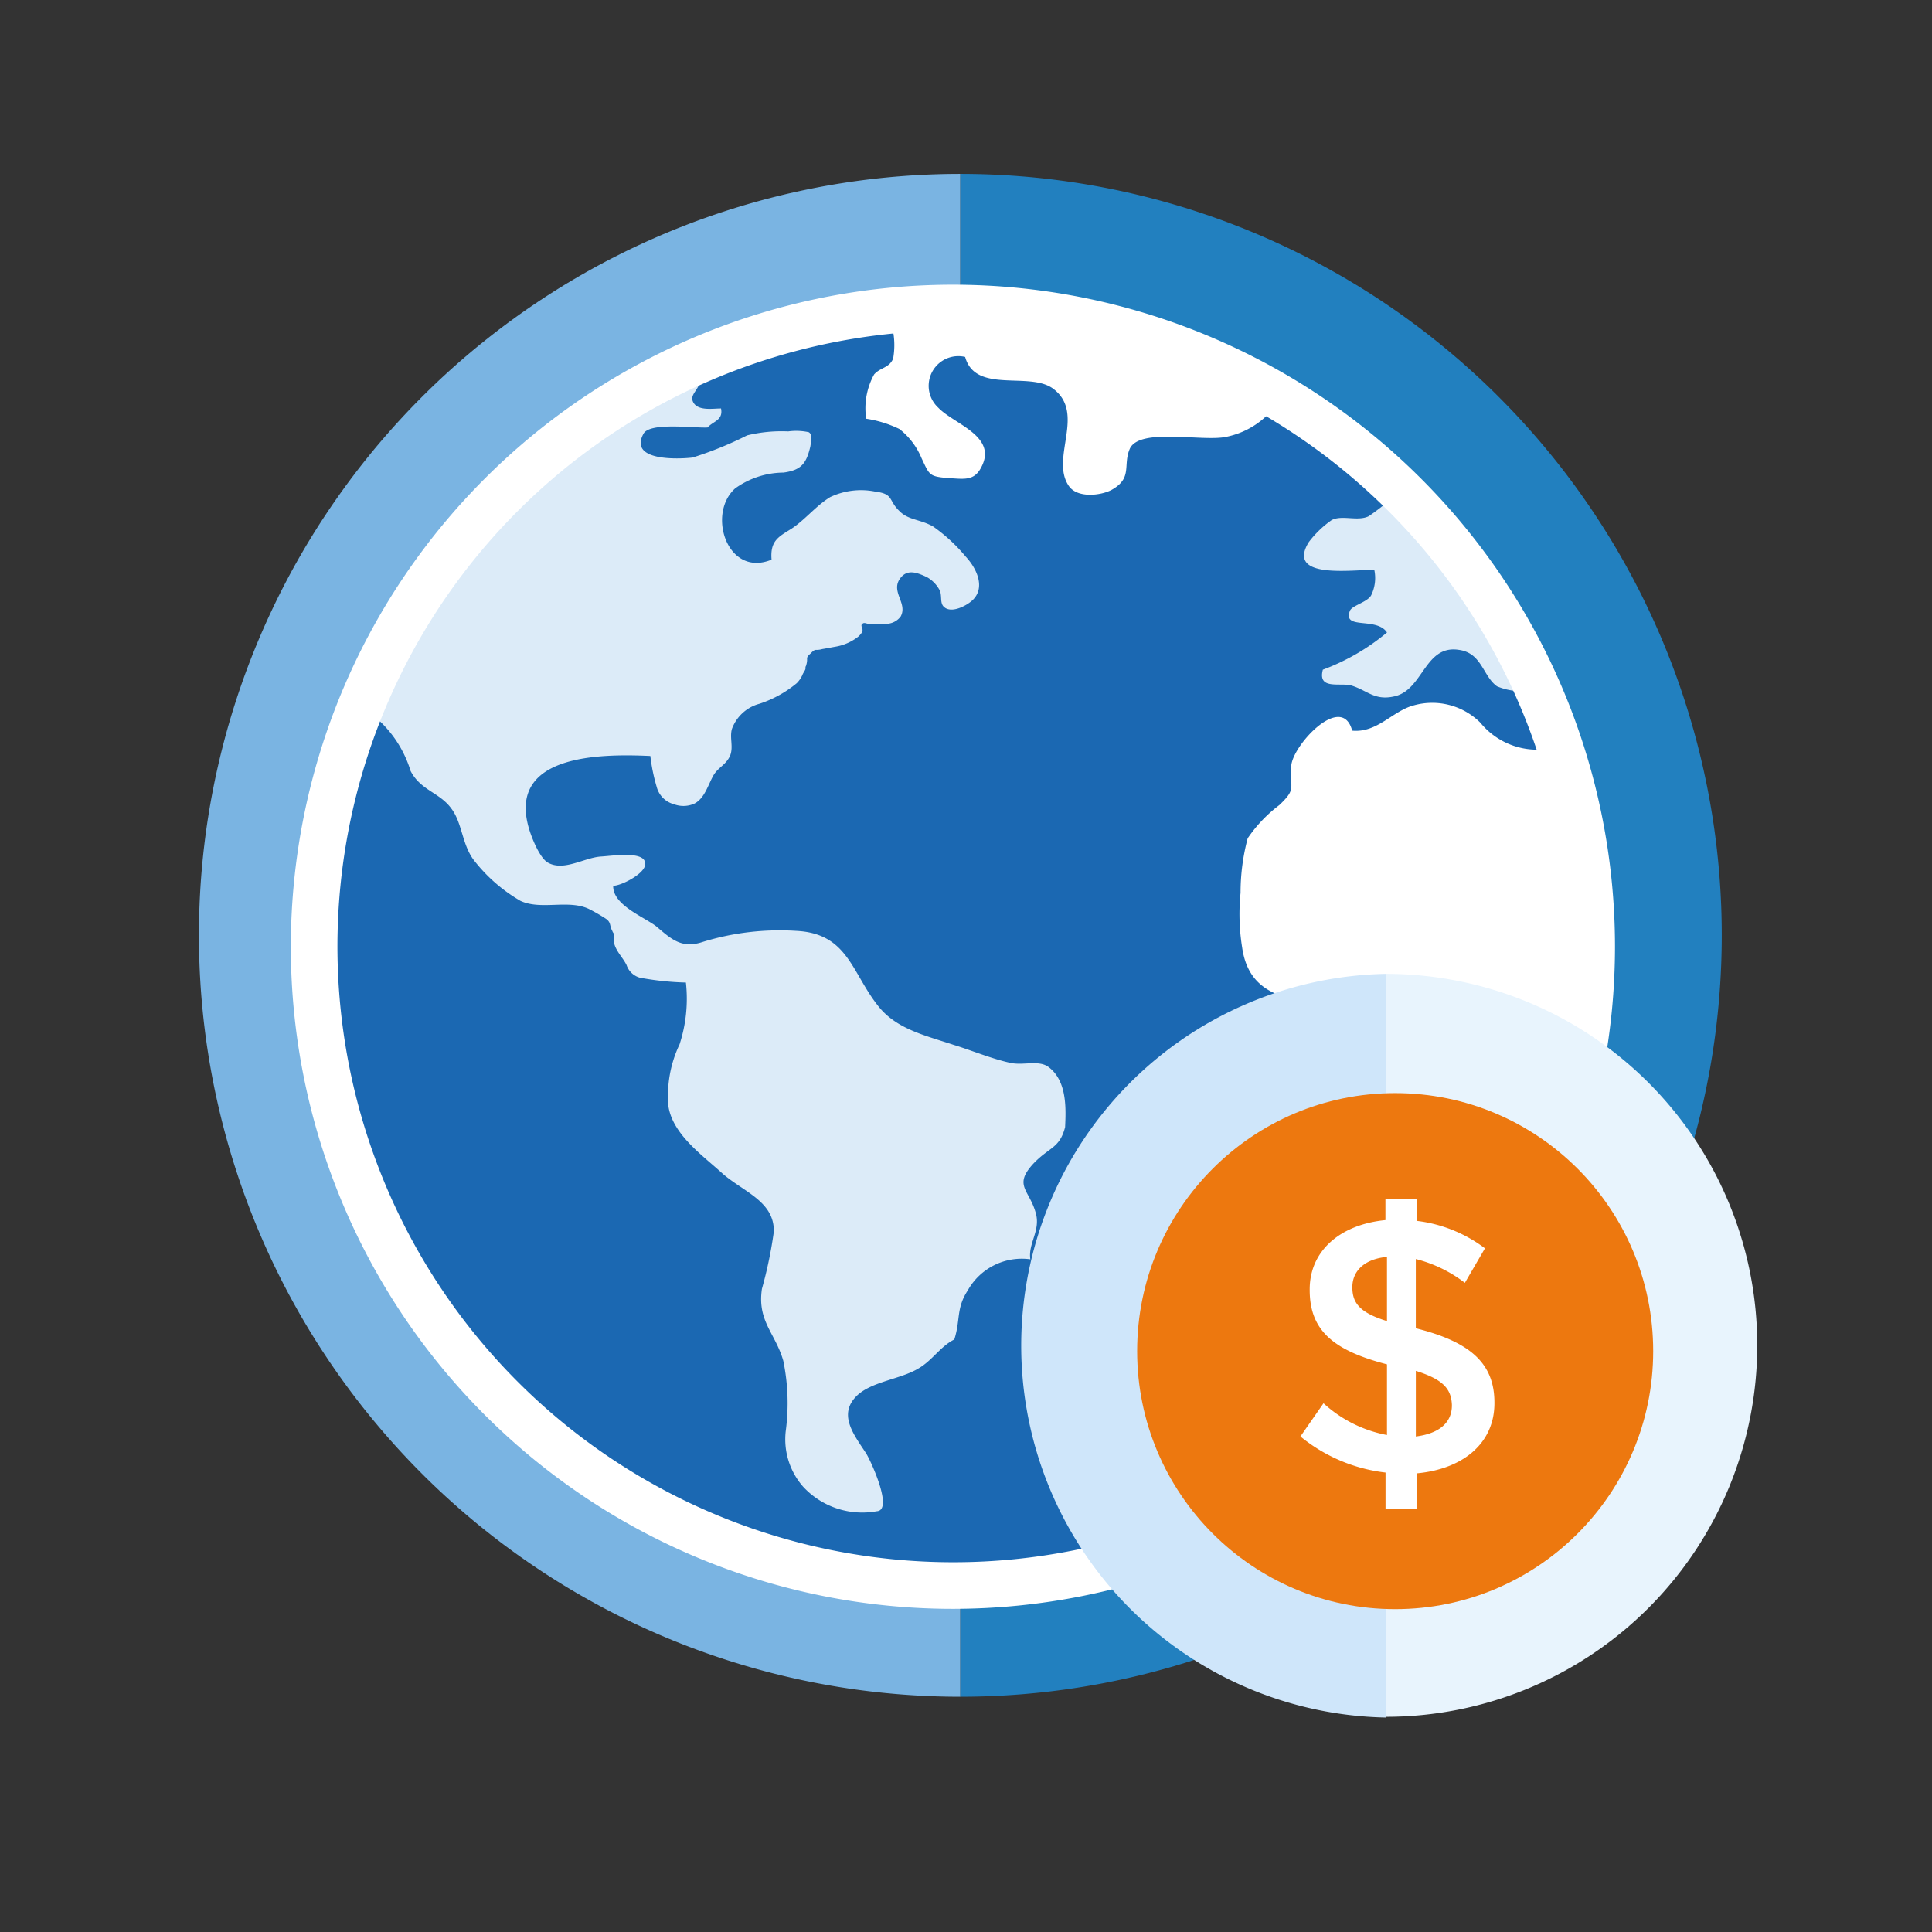 <svg xmlns="http://www.w3.org/2000/svg" xmlns:xlink="http://www.w3.org/1999/xlink" viewBox="0 0 80 80">
  <rect x="0" y="0" width="80" height="80" fill="#333333" stroke="none"/>
  <defs>
    <style>
      .cls-1 {
        clip-path: url(#clip-world-dollar);
      }

      .cls-2 {
        fill: #7ab4e2;
      }

      .cls-3 {
        fill: #2280bf;
      }

      .cls-4 {
        fill: #1b68b2;
      }

      .cls-5 {
        fill: #dcebf8;
      }

      .cls-6 {
        fill: #fff;
      }

      .cls-7 {
        fill: #cfe6fa;
      }

      .cls-8 {
        fill: #e8f4fd;
      }

      .cls-9 {
        fill: #ed780f;
      }
    </style>
    <clipPath id="clip-world-dollar">
      <rect width="80" height="80"/>
    </clipPath>
  </defs>
  <g id="world-dollar" class="cls-1">
    <g id="Group_3566" data-name="Group 3566" transform="translate(8.238 7.201)">
      <g id="Group_2921" data-name="Group 2921">
        <g id="Group_2916" data-name="Group 2916">
          <g id="Group_2915" data-name="Group 2915">
            <g id="Group_2914" data-name="Group 2914">
              <g id="Group_2913" data-name="Group 2913">
                <g id="Group_2912" data-name="Group 2912">
                  <path id="Path_1099" data-name="Path 1099" class="cls-2" d="M31.528,63.057A31.528,31.528,0,0,1,31.528,0"/>
                  <path id="Path_1100" data-name="Path 1100" class="cls-3" d="M96.2,0a31.528,31.528,0,1,1,0,63.057" transform="translate(-64.672)"/>
                </g>
              </g>
            </g>
          </g>
        </g>
        <g id="Group_2920" data-name="Group 2920" transform="translate(3.835 4.588)">
          <g id="Group_2919" data-name="Group 2919" transform="translate(1.737 1.127)">
            <g id="Group_2918" data-name="Group 2918">
              <path id="Path_1101" data-name="Path 1101" class="cls-4" d="M42.99,19.8a25.99,25.99,0,1,0,25.99,25.99A25.988,25.988,0,0,0,42.99,19.8Z" transform="translate(-17 -19.8)"/>
              <g id="Group_2917" data-name="Group 2917" transform="translate(1.324 0)">
                <path id="Path_1102" data-name="Path 1102" class="cls-5" d="M51.684,55.638c-.393-.295-1.016-.066-1.54-.164-.787-.164-1.639-.524-2.392-.754-1.18-.393-2.392-.655-3.146-1.639C43.523,51.7,43.359,50.1,41.229,50a10.818,10.818,0,0,0-3.867.459c-.885.295-1.311-.131-1.934-.655-.524-.393-1.8-.885-1.77-1.671.328,0,1.213-.459,1.311-.819.164-.655-1.278-.426-1.8-.393-.688.033-1.54.623-2.2.262-.328-.164-.655-.95-.787-1.376-.95-3.114,2.917-3.146,5.014-3.048a7.394,7.394,0,0,0,.262,1.278,1,1,0,0,0,.721.721,1.1,1.1,0,0,0,.852-.033c.426-.229.557-.787.787-1.18.2-.328.524-.426.688-.819.131-.361-.033-.721.066-1.082a1.676,1.676,0,0,1,1.147-1.049,4.743,4.743,0,0,0,1.54-.852,1.177,1.177,0,0,0,.229-.328c.033-.1.1-.164.131-.262v-.066c0-.033.033-.066.033-.1a.722.722,0,0,0,.033-.262c0-.1.1-.164.164-.229h0c.066-.066.131-.131.2-.131a.815.815,0,0,0,.262-.033c.2-.033.361-.066.557-.1a2.084,2.084,0,0,0,.95-.426c.066-.066.164-.164.164-.262s-.1-.2,0-.262c.066-.066.164,0,.229,0h.2a2.142,2.142,0,0,0,.459,0,.761.761,0,0,0,.688-.295c.295-.524-.361-.983-.066-1.508.295-.492.721-.328,1.147-.131a1.344,1.344,0,0,1,.524.524c.131.229,0,.557.2.721.295.262.885-.033,1.147-.262.59-.524.2-1.344-.262-1.835A6.9,6.9,0,0,0,46.9,33.253c-.524-.295-1.016-.262-1.376-.623-.492-.459-.229-.721-1.016-.819a2.979,2.979,0,0,0-1.868.229c-.59.361-1.049.95-1.606,1.311-.524.328-.885.492-.819,1.278-1.835.754-2.687-1.9-1.508-2.95a3.469,3.469,0,0,1,2-.655c.754-.1.95-.393,1.114-1.082.033-.229.1-.492-.066-.59a2.453,2.453,0,0,0-.852-.033,6.02,6.02,0,0,0-1.7.164,14.863,14.863,0,0,1-2.261.918c-.557.066-2.655.164-2.032-.983.262-.492,2.1-.229,2.655-.262.229-.262.655-.295.557-.787-.328,0-.885.1-1.114-.2-.262-.361.229-.557.229-.95A1.118,1.118,0,0,0,37,26.6,26.083,26.083,0,0,0,23.4,40.66a2.011,2.011,0,0,0,.59.655,4.75,4.75,0,0,1,1.278,2.065c.426.819,1.213.885,1.7,1.573.459.623.426,1.54.983,2.2a6.674,6.674,0,0,0,1.868,1.606c.852.393,1.966-.066,2.819.328a7.364,7.364,0,0,1,.688.393c.262.164.164.295.295.524.033.1.066.066.066.2v.262c.066.361.361.623.524.95a.811.811,0,0,0,.557.524,12.05,12.05,0,0,0,1.9.2,6.094,6.094,0,0,1-.262,2.556,4.943,4.943,0,0,0-.459,2.589c.2,1.18,1.442,2.032,2.261,2.786.885.754,2.13,1.147,2.1,2.392a17.683,17.683,0,0,1-.492,2.36c-.2,1.344.557,1.835.885,2.982a8.7,8.7,0,0,1,.1,2.917,2.972,2.972,0,0,0,.721,2.294,3.337,3.337,0,0,0,3.048,1.016c.721-.033-.295-2.2-.459-2.425-.492-.754-1.18-1.606-.328-2.392.623-.557,1.77-.655,2.491-1.082.59-.328.918-.918,1.508-1.213.262-.819.066-1.278.557-2.032A2.563,2.563,0,0,1,50.93,63.6c-.1-.655.426-1.18.229-1.9-.262-.983-.95-1.147-.1-2.065.655-.688,1.082-.623,1.311-1.508C52.4,57.407,52.47,56.227,51.684,55.638Z" transform="translate(-23.4 -24.371)"/>
                <path id="Path_1103" data-name="Path 1103" class="cls-6" d="M101.413,23.405A25.818,25.818,0,0,0,88.205,19.8a28.467,28.467,0,0,0-2.917.164c.033.229.066.459.1.655a3.18,3.18,0,0,1,0,1.114c-.164.393-.524.361-.787.655a2.9,2.9,0,0,0-.328,1.835,4.812,4.812,0,0,1,1.376.426,2.99,2.99,0,0,1,.918,1.213c.328.688.295.754,1.114.819.623.033,1.049.131,1.344-.426.721-1.311-1.114-1.8-1.77-2.491a1.229,1.229,0,0,1,1.114-2.1c.426,1.54,2.655.59,3.638,1.311,1.377,1.016-.131,2.884.655,4.031.361.524,1.344.393,1.77.164.885-.492.459-1.016.754-1.7.393-.885,2.982-.295,3.966-.492A3.4,3.4,0,0,0,101.413,23.405Z" transform="translate(-63.539 -19.8)"/>
                <path id="Path_1104" data-name="Path 1104" class="cls-5" d="M142.527,45.745a1.622,1.622,0,0,1-.131,1.049c-.164.295-.819.426-.885.655-.295.787,1.114.229,1.54.885a9.054,9.054,0,0,1-2.655,1.54c-.229.852.721.524,1.18.655.655.2.95.623,1.737.459,1.245-.229,1.278-2.163,2.72-1.934.95.131.983,1.082,1.573,1.508a2.655,2.655,0,0,0,1.639.131,26.315,26.315,0,0,0-5.637-8.193c-.066.033-.1.066-.164.1a10.052,10.052,0,0,1-1.147.918c-.459.229-1.114-.066-1.54.164a4.211,4.211,0,0,0-.95.918C138.856,46.171,141.708,45.712,142.527,45.745Z" transform="translate(-100.753 -35.06)"/>
                <path id="Path_1105" data-name="Path 1105" class="cls-6" d="M144.675,71.08a5.554,5.554,0,0,1-.754.033A3.039,3.039,0,0,1,141.431,70a2.824,2.824,0,0,0-2.753-.721c-.885.229-1.508,1.147-2.556,1.049-.426-1.606-2.491.623-2.524,1.475-.066.95.229.918-.492,1.606a5.8,5.8,0,0,0-1.311,1.376,8.738,8.738,0,0,0-.295,2.261,8.717,8.717,0,0,0,.066,2.261c.295,2.065,2,2.163,3.835,2.458a3.4,3.4,0,0,0,1.409.131c.393-.131.328-.393.59-.623a2.565,2.565,0,0,1,2-.59c.557.1,1.9.852,1.77,1.54-.1.557-1.114.918-.885,1.7.393,1.278,2.327.885,2.261,2.327a6.121,6.121,0,0,1-.393,2.1c-.229.557-1.147,1.049-1.245,1.508-.131.59.59.59.688,1.147a3.182,3.182,0,0,0,1.508-.262,25.7,25.7,0,0,0,2.786-11.733A26.25,26.25,0,0,0,144.675,71.08Z" transform="translate(-95.265 -52.989)"/>
              </g>
            </g>
          </g>
          <path id="Path_1106" data-name="Path 1106" class="cls-6" d="M39.1,68.83A27.415,27.415,0,1,1,66.5,41.4,27.429,27.429,0,0,1,39.1,68.83Zm0-52.93A25.5,25.5,0,1,0,64.6,41.4,25.526,25.526,0,0,0,39.1,15.9Z" transform="translate(-11.7 -14)"/>
        </g>
      </g>
    </g>
    <g id="Group_6477" data-name="Group 6477" transform="translate(42 40.325)">
      <g id="Group_3032" data-name="Group 3032" transform="translate(0 0)">
        <g id="Group_3028" data-name="Group 3028">
          <g id="Group_3027" data-name="Group 3027">
            <path id="Path_1185" data-name="Path 1185" class="cls-7" d="M56.882,30.794A15.4,15.4,0,0,1,56.882,0" transform="translate(-41.5)"/>
            <path id="Path_1186" data-name="Path 1186" class="cls-8" d="M92.9,0a15.382,15.382,0,0,1,0,30.764" transform="translate(-77.518)"/>
          </g>
        </g>
        <g id="Group_3031" data-name="Group 3031" transform="translate(5.087 4.938)">
          <g id="Group_3030" data-name="Group 3030">
            <g id="Group_3029" data-name="Group 3029">
              <circle id="Ellipse_278" data-name="Ellipse 278" class="cls-9" cx="10.684" cy="10.684" r="10.684"/>
            </g>
          </g>
        </g>
      </g>
      <g id="Group_3035" data-name="Group 3035" transform="translate(11.848 9.331)">
        <path id="Path_1189" data-name="Path 1189" class="cls-6" d="M87.009,35.564a5.554,5.554,0,0,0-2.031-.986v2.867c2.27.567,3.255,1.463,3.255,3.076v.03c0,1.643-1.284,2.718-3.2,2.9v1.463H83.724V43.419A6.8,6.8,0,0,1,80.2,41.925l.956-1.374a5.348,5.348,0,0,0,2.628,1.314V38.939c-2.18-.567-3.2-1.374-3.2-3.076v-.03c0-1.613,1.284-2.688,3.136-2.867V32.1h1.314V33a5.838,5.838,0,0,1,2.807,1.135Zm-3.225,1.583V34.489c-.956.09-1.434.6-1.434,1.254h0C82.35,36.371,82.619,36.789,83.784,37.147Zm1.195,2.061v2.718c.956-.119,1.493-.567,1.493-1.284v-.03C86.442,39.954,86.113,39.566,84.978,39.208Z" transform="translate(-80.2 -32.1)"/>
      </g>
    </g>
  </g>
</svg>
